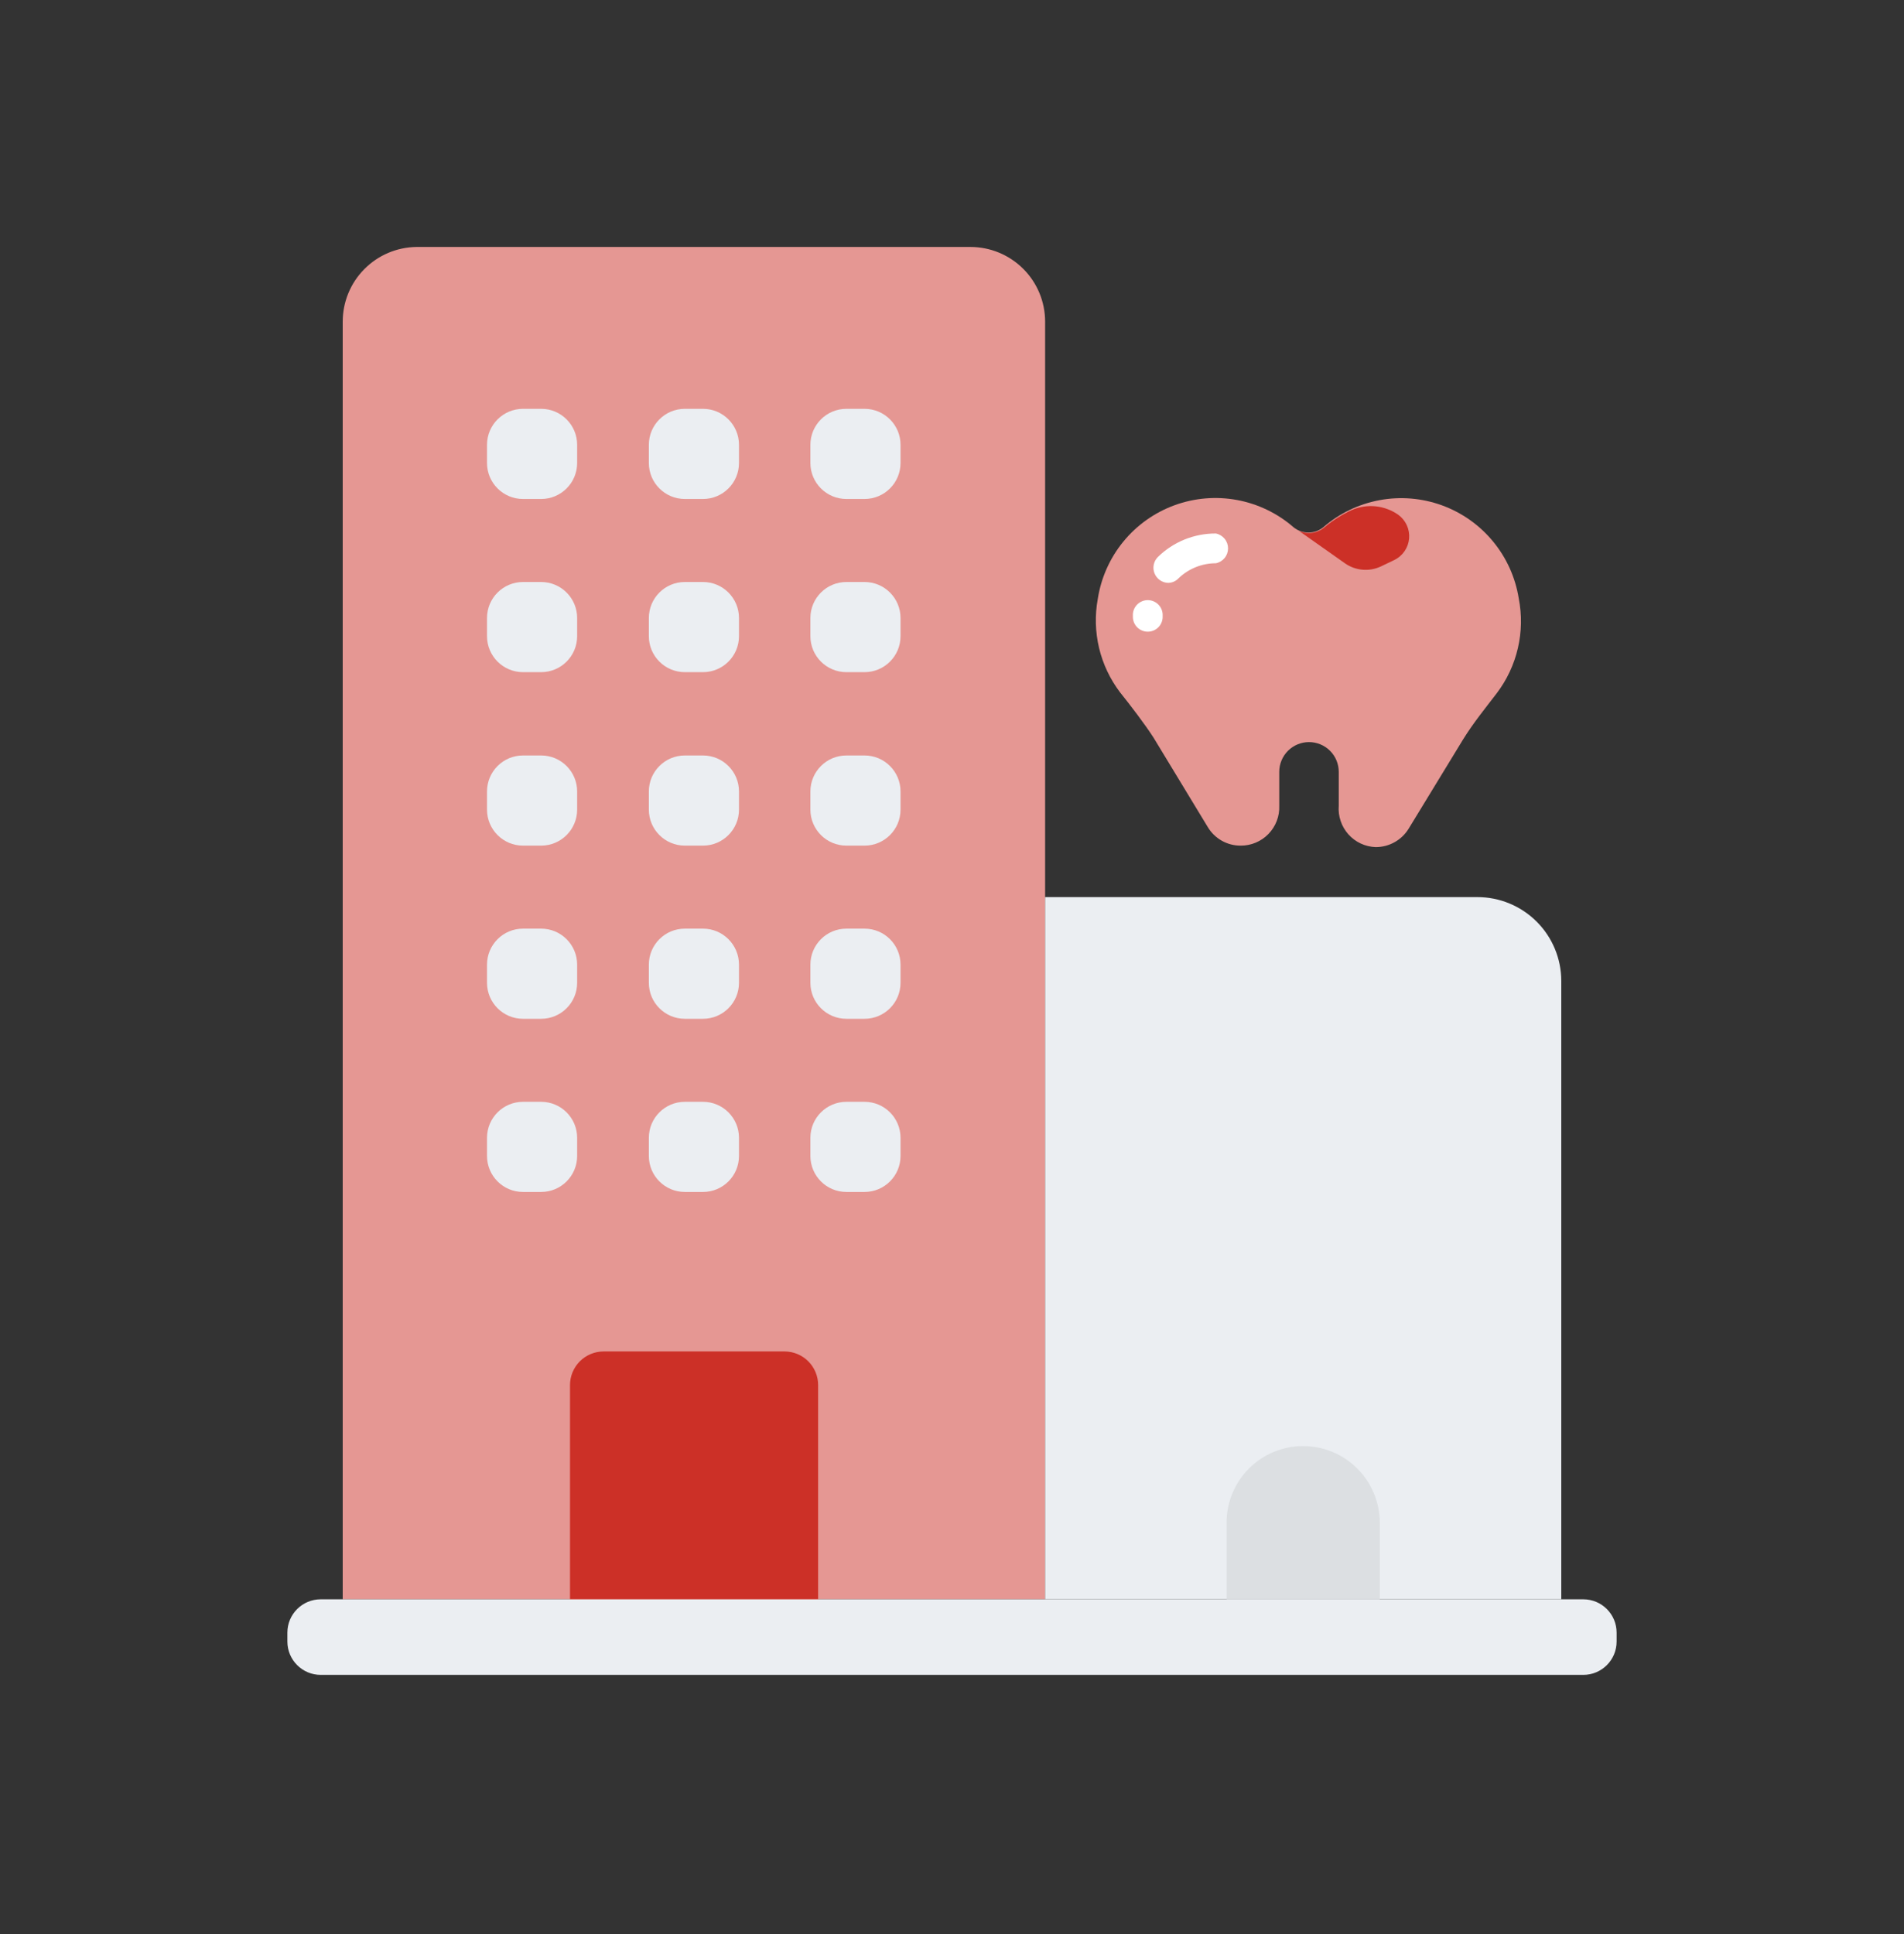 <svg xmlns="http://www.w3.org/2000/svg" width="64" height="65" viewBox="0 0 64 65" fill="none"><rect x="0" y="0" width="64" height="65" fill="#333333" stroke="none"/><g clip-path="url(#clip0_1_273)"><path d="M14 8.3H32.62C33.286 8.3 33.924 8.565 34.395 9.035C34.866 9.506 35.13 10.144 35.13 10.81V53.75H11.52V10.81C11.52 10.149 11.78 9.516 12.245 9.046C12.709 8.576 13.339 8.308 14 8.3Z" fill="#E59793"></path><path d="M35.13 30.15H49.66C50.408 30.15 51.125 30.447 51.654 30.976C52.183 31.505 52.48 32.222 52.48 32.97V53.75H35.13V30.15Z" fill="#EBEEF2"></path><path d="M18.19 13.74H17.58C16.912 13.74 16.37 14.282 16.37 14.95V15.56C16.37 16.228 16.912 16.77 17.58 16.77H18.19C18.858 16.77 19.4 16.228 19.4 15.56V14.95C19.4 14.282 18.858 13.74 18.19 13.74Z" fill="#EBEEF2"></path><path d="M23.63 13.74H23.02C22.352 13.74 21.81 14.282 21.81 14.95V15.56C21.81 16.228 22.352 16.77 23.02 16.77H23.63C24.298 16.77 24.84 16.228 24.84 15.56V14.95C24.84 14.282 24.298 13.74 23.63 13.74Z" fill="#EBEEF2"></path><path d="M29.06 13.74H28.45C27.782 13.74 27.24 14.282 27.24 14.95V15.56C27.24 16.228 27.782 16.77 28.45 16.77H29.06C29.728 16.77 30.27 16.228 30.27 15.56V14.95C30.27 14.282 29.728 13.74 29.06 13.74Z" fill="#EBEEF2"></path><path d="M18.19 19.56H17.58C16.912 19.56 16.37 20.102 16.37 20.77V21.38C16.37 22.048 16.912 22.59 17.58 22.59H18.19C18.858 22.59 19.4 22.048 19.4 21.38V20.77C19.4 20.102 18.858 19.56 18.19 19.56Z" fill="#EBEEF2"></path><path d="M23.63 19.56H23.02C22.352 19.56 21.81 20.102 21.81 20.77V21.38C21.81 22.048 22.352 22.59 23.02 22.59H23.63C24.298 22.59 24.84 22.048 24.84 21.38V20.77C24.84 20.102 24.298 19.56 23.63 19.56Z" fill="#EBEEF2"></path><path d="M29.06 19.56H28.45C27.782 19.56 27.24 20.102 27.24 20.77V21.38C27.24 22.048 27.782 22.59 28.45 22.59H29.06C29.728 22.59 30.27 22.048 30.27 21.38V20.77C30.27 20.102 29.728 19.56 29.06 19.56Z" fill="#EBEEF2"></path><path d="M18.19 25.39H17.58C16.912 25.39 16.37 25.932 16.37 26.6V27.21C16.37 27.878 16.912 28.42 17.58 28.42H18.19C18.858 28.42 19.4 27.878 19.4 27.21V26.6C19.4 25.932 18.858 25.39 18.19 25.39Z" fill="#EBEEF2"></path><path d="M23.63 25.39H23.02C22.352 25.39 21.81 25.932 21.81 26.6V27.21C21.81 27.878 22.352 28.42 23.02 28.42H23.63C24.298 28.42 24.84 27.878 24.84 27.21V26.6C24.84 25.932 24.298 25.39 23.63 25.39Z" fill="#EBEEF2"></path><path d="M29.06 25.39H28.45C27.782 25.39 27.24 25.932 27.24 26.6V27.21C27.24 27.878 27.782 28.42 28.45 28.42H29.06C29.728 28.42 30.27 27.878 30.27 27.21V26.6C30.27 25.932 29.728 25.39 29.06 25.39Z" fill="#EBEEF2"></path><path d="M18.19 31.21H17.58C16.912 31.21 16.37 31.752 16.37 32.42V33.03C16.37 33.698 16.912 34.24 17.58 34.24H18.19C18.858 34.24 19.4 33.698 19.4 33.03V32.42C19.4 31.752 18.858 31.21 18.19 31.21Z" fill="#EBEEF2"></path><path d="M23.63 31.21H23.02C22.352 31.21 21.81 31.752 21.81 32.42V33.03C21.81 33.698 22.352 34.24 23.02 34.24H23.63C24.298 34.24 24.84 33.698 24.84 33.03V32.42C24.84 31.752 24.298 31.21 23.63 31.21Z" fill="#EBEEF2"></path><path d="M29.06 31.21H28.45C27.782 31.21 27.24 31.752 27.24 32.42V33.03C27.24 33.698 27.782 34.24 28.45 34.24H29.06C29.728 34.24 30.27 33.698 30.27 33.03V32.42C30.27 31.752 29.728 31.21 29.06 31.21Z" fill="#EBEEF2"></path><path d="M18.19 37.03H17.58C16.912 37.03 16.37 37.572 16.37 38.24V38.85C16.37 39.518 16.912 40.06 17.58 40.06H18.19C18.858 40.06 19.4 39.518 19.4 38.85V38.24C19.4 37.572 18.858 37.03 18.19 37.03Z" fill="#EBEEF2"></path><path d="M23.63 37.03H23.02C22.352 37.03 21.81 37.572 21.81 38.24V38.85C21.81 39.518 22.352 40.06 23.02 40.06H23.63C24.298 40.06 24.84 39.518 24.84 38.85V38.24C24.84 37.572 24.298 37.03 23.63 37.03Z" fill="#EBEEF2"></path><path d="M29.06 37.03H28.45C27.782 37.03 27.24 37.572 27.24 38.24V38.85C27.24 39.518 27.782 40.06 28.45 40.06H29.06C29.728 40.06 30.27 39.518 30.27 38.85V38.24C30.27 37.572 29.728 37.03 29.06 37.03Z" fill="#EBEEF2"></path><path d="M20.29 45.42H26.37C26.518 45.42 26.665 45.449 26.802 45.506C26.94 45.563 27.064 45.646 27.169 45.751C27.274 45.856 27.357 45.981 27.414 46.118C27.471 46.255 27.5 46.402 27.5 46.55V53.76H19.16V46.55C19.16 46.402 19.189 46.255 19.246 46.118C19.303 45.981 19.386 45.856 19.491 45.751C19.596 45.646 19.721 45.563 19.858 45.506C19.995 45.449 20.142 45.42 20.29 45.42Z" fill="#CC3027"></path><path d="M46.38 53.75H41.23V51.17C41.23 50.489 41.501 49.835 41.983 49.353C42.465 48.871 43.118 48.6 43.8 48.6C44.483 48.6 45.137 48.871 45.621 49.352C46.104 49.834 46.377 50.488 46.38 51.17V53.75Z" fill="#DCDFE2"></path><path d="M53.22 53.75H10.78C10.162 53.75 9.66 54.251 9.66 54.87V55.17C9.66 55.788 10.162 56.29 10.78 56.29H53.22C53.839 56.29 54.34 55.788 54.34 55.17V54.87C54.34 54.251 53.839 53.75 53.22 53.75Z" fill="#EBEEF2"></path><path d="M36.9 20.13C37.009 19.423 37.305 18.757 37.759 18.203C38.212 17.649 38.806 17.227 39.478 16.981C40.15 16.735 40.876 16.674 41.58 16.804C42.284 16.934 42.94 17.25 43.48 17.72C43.621 17.835 43.798 17.898 43.98 17.898C44.162 17.898 44.339 17.835 44.48 17.72C45.019 17.253 45.672 16.939 46.374 16.809C47.075 16.679 47.798 16.74 48.468 16.983C49.138 17.227 49.73 17.645 50.184 18.195C50.639 18.745 50.937 19.406 51.05 20.11C51.159 20.664 51.149 21.235 51.021 21.784C50.894 22.334 50.651 22.851 50.31 23.3C49.92 23.81 49.52 24.3 49.18 24.85L47.35 27.85C47.234 28.04 47.07 28.197 46.876 28.305C46.682 28.414 46.463 28.47 46.24 28.47C46.066 28.464 45.895 28.422 45.738 28.349C45.58 28.275 45.439 28.169 45.323 28.04C45.208 27.91 45.119 27.758 45.064 27.593C45.008 27.428 44.986 27.254 45 27.08V25.94C45 25.675 44.895 25.421 44.707 25.233C44.52 25.046 44.265 24.94 44 24.94C43.735 24.94 43.48 25.046 43.293 25.233C43.105 25.421 43 25.675 43 25.94V27.08C43.007 27.255 42.978 27.428 42.916 27.591C42.853 27.755 42.758 27.903 42.637 28.028C42.515 28.154 42.37 28.253 42.209 28.32C42.048 28.388 41.874 28.422 41.7 28.42C41.479 28.421 41.261 28.364 41.068 28.255C40.875 28.146 40.714 27.99 40.6 27.8L38.78 24.8C38.5 24.36 37.98 23.68 37.65 23.27C37.314 22.828 37.073 22.32 36.944 21.779C36.815 21.238 36.8 20.677 36.9 20.13Z" fill="#E59793"></path><path d="M46.87 18.82L46.41 19.04C46.22 19.128 46.01 19.165 45.802 19.147C45.593 19.13 45.393 19.058 45.22 18.94L43.66 17.84C43.8 17.905 43.955 17.928 44.108 17.907C44.26 17.886 44.404 17.821 44.52 17.72C44.8 17.488 45.109 17.293 45.44 17.14C45.692 17.032 45.968 16.989 46.241 17.017C46.514 17.045 46.775 17.143 47 17.3C47.124 17.39 47.223 17.511 47.287 17.65C47.351 17.79 47.378 17.944 47.365 18.097C47.352 18.25 47.299 18.397 47.213 18.523C47.126 18.65 47.008 18.752 46.87 18.82Z" fill="#CC3027"></path><path d="M39.27 19.59C39.17 19.588 39.073 19.556 38.991 19.5C38.909 19.443 38.845 19.363 38.808 19.27C38.771 19.178 38.761 19.076 38.781 18.979C38.801 18.881 38.849 18.791 38.92 18.72C39.44 18.21 40.141 17.926 40.87 17.93C40.986 17.953 41.089 18.016 41.164 18.107C41.239 18.198 41.279 18.312 41.279 18.43C41.279 18.548 41.239 18.662 41.164 18.753C41.089 18.844 40.986 18.907 40.87 18.93C40.404 18.93 39.957 19.109 39.62 19.43C39.575 19.479 39.522 19.518 39.461 19.546C39.401 19.573 39.336 19.588 39.27 19.59Z" fill="white"></path><path d="M38.58 21.23C38.514 21.23 38.448 21.217 38.386 21.191C38.325 21.165 38.27 21.128 38.223 21.08C38.176 21.033 38.14 20.976 38.115 20.915C38.091 20.853 38.079 20.787 38.08 20.72V20.64C38.084 20.575 38.101 20.51 38.129 20.451C38.158 20.392 38.198 20.339 38.248 20.295C38.297 20.252 38.354 20.218 38.416 20.197C38.478 20.175 38.544 20.166 38.61 20.17C38.676 20.174 38.74 20.191 38.799 20.22C38.858 20.248 38.911 20.288 38.955 20.338C38.999 20.387 39.032 20.444 39.054 20.506C39.075 20.569 39.084 20.634 39.08 20.7C39.084 20.768 39.074 20.837 39.051 20.901C39.028 20.965 38.992 21.024 38.945 21.073C38.898 21.123 38.841 21.163 38.779 21.189C38.716 21.216 38.648 21.23 38.58 21.23Z" fill="white"></path></g><defs><clipPath id="clip0_1_273"><rect width="64" height="64" fill="white" transform="translate(0 0.3)"></rect></clipPath></defs></svg>